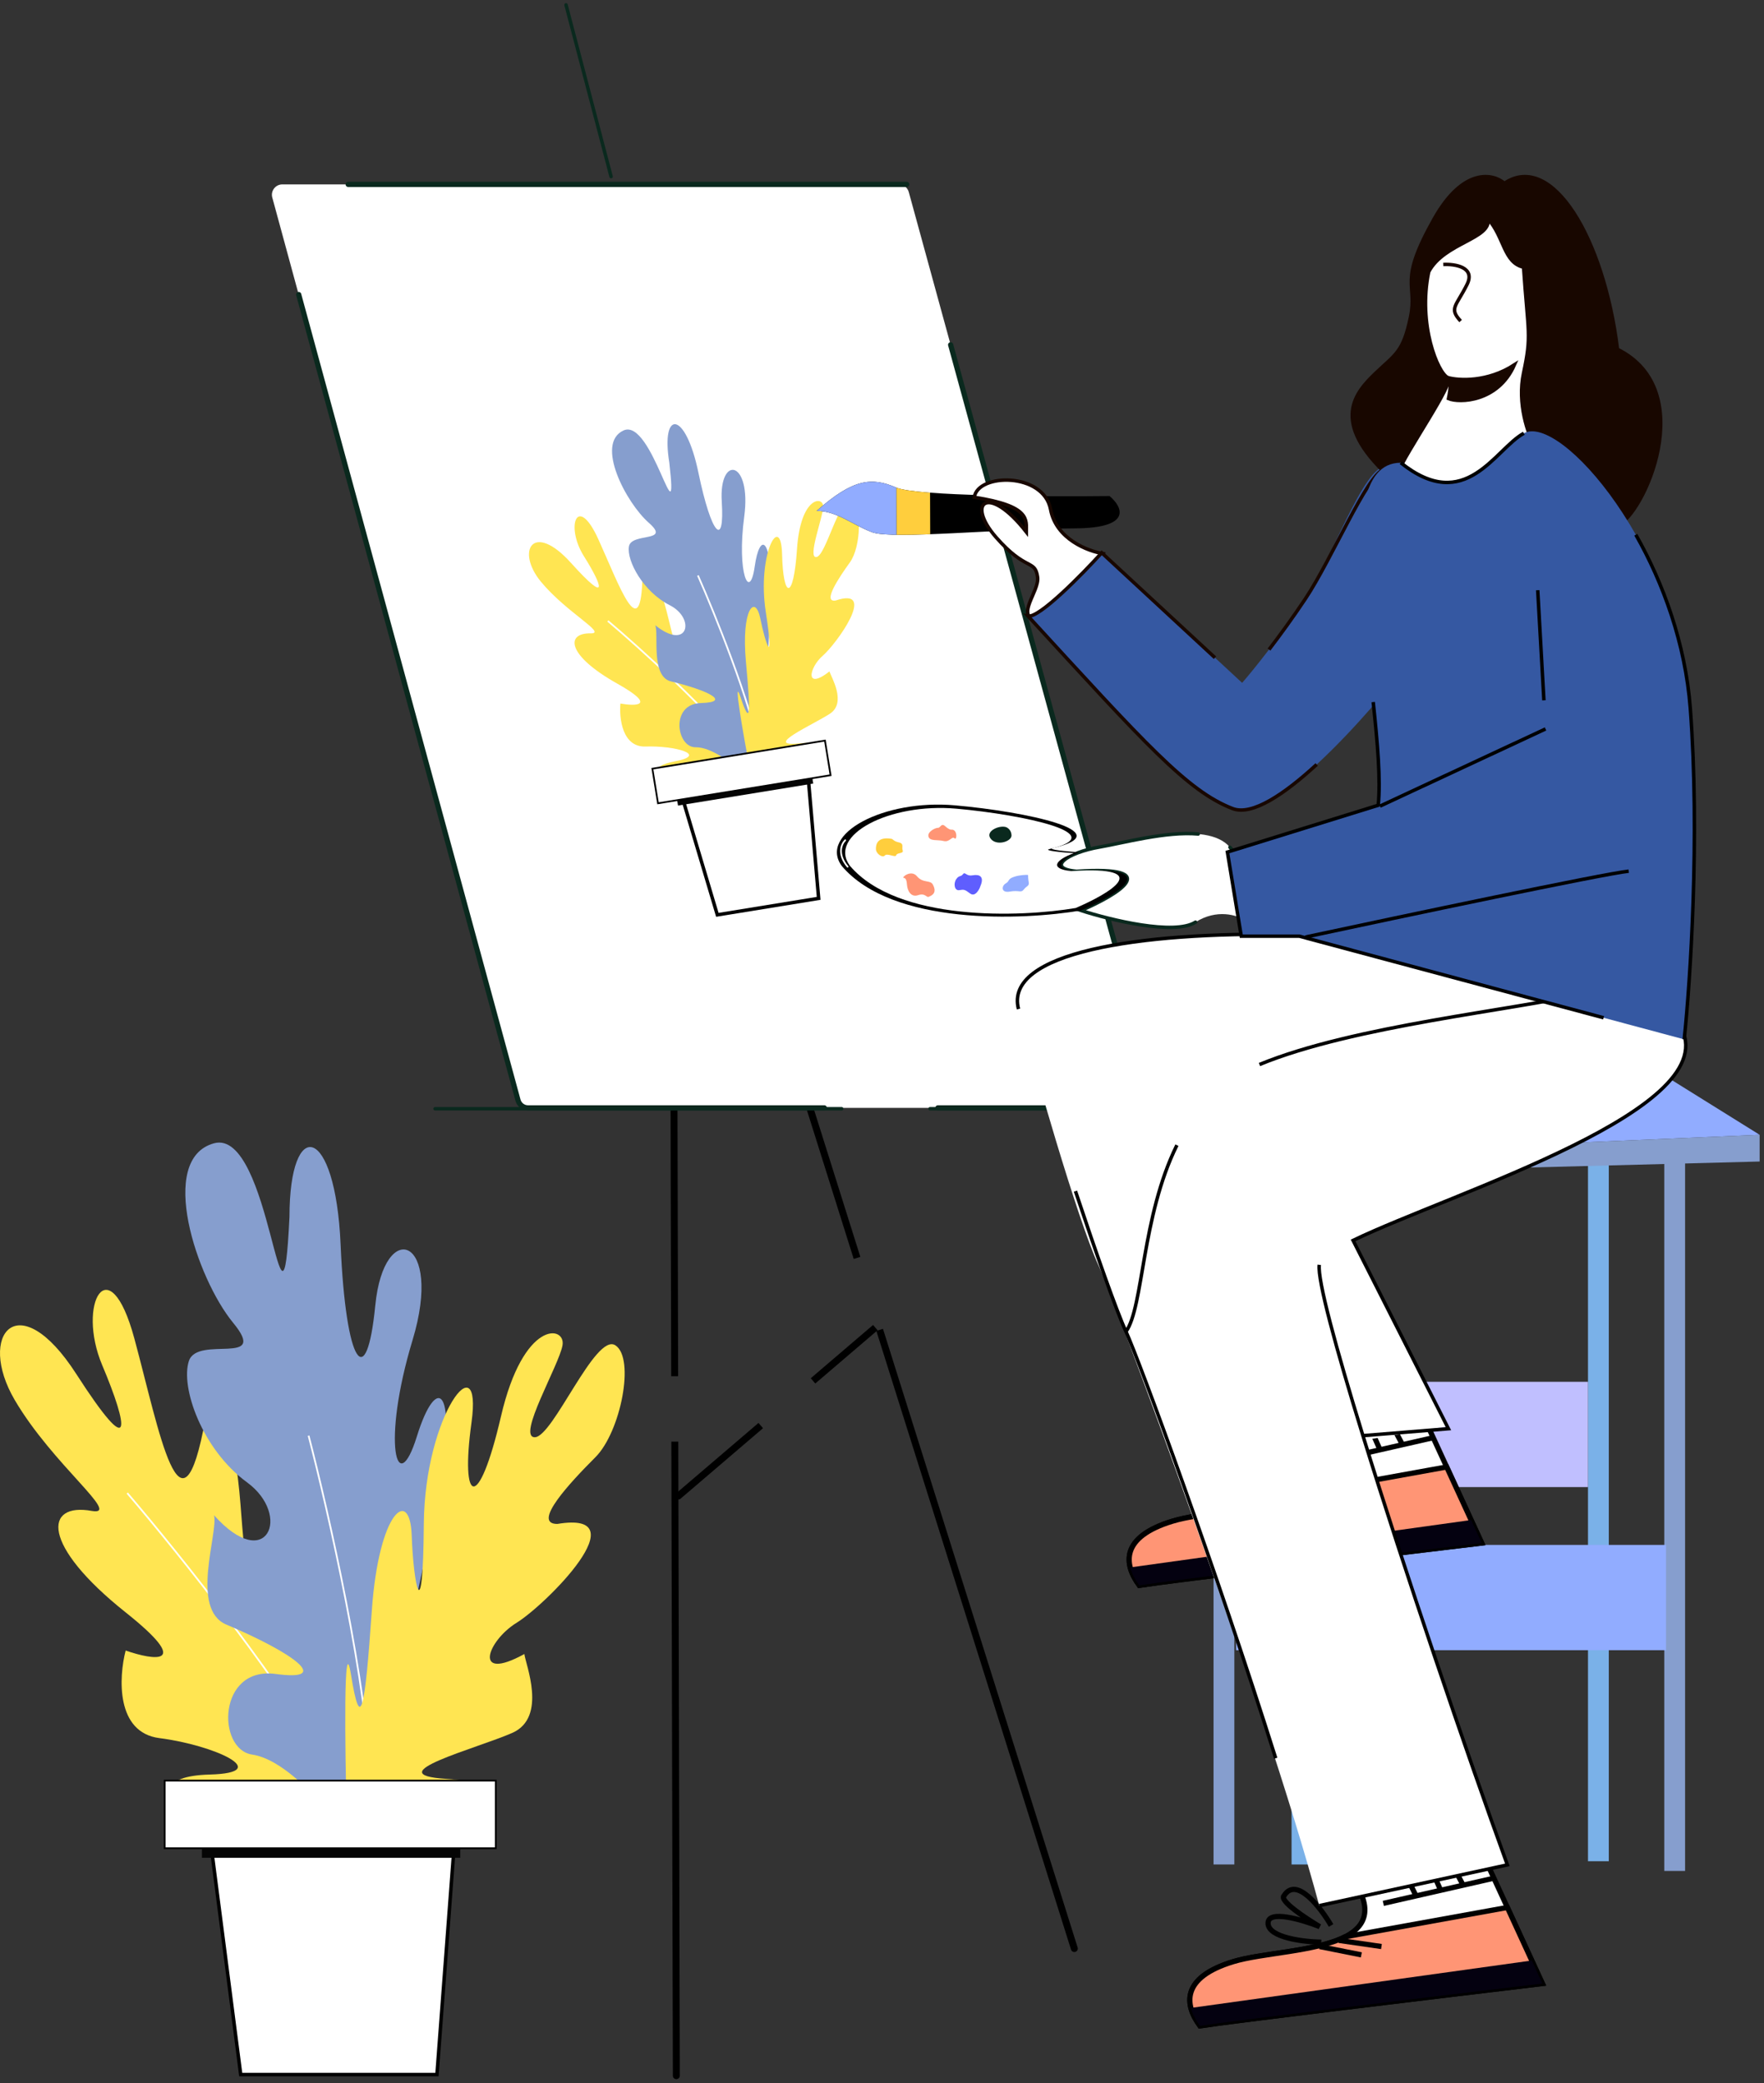 <svg width="360" height="425" viewBox="0 0 360 425" fill="none" xmlns="http://www.w3.org/2000/svg">
<rect x="0" y="0" width="360" height="425" fill="#333333" stroke="none"/>
<path d="M138.734 423.453C138.735 423.844 138.419 424.162 138.028 424.163C137.637 424.163 137.32 423.847 137.319 423.457L138.734 423.453ZM138.116 164.012L138.394 280.761L136.979 280.764L136.7 164.015L138.116 164.012ZM138.426 294.103L138.734 423.453L137.319 423.457L137.01 294.107L138.426 294.103Z" fill="black"/>
<path d="M219.927 397.305C220.044 397.678 219.837 398.075 219.464 398.193C219.091 398.31 218.694 398.103 218.577 397.73L219.927 397.305ZM154.175 188.409L175.579 256.41L174.229 256.835L152.825 188.834L154.175 188.409ZM180.199 271.09L219.927 397.305L218.577 397.73L178.849 271.515L180.199 271.09Z" fill="black"/>
<path d="M138.909 305.726C138.612 305.98 138.165 305.945 137.911 305.648C137.657 305.351 137.692 304.904 137.989 304.65L138.909 305.726ZM155.715 291.362L138.909 305.726L137.989 304.65L154.795 290.286L155.715 291.362ZM179.097 271.378L166.383 282.244L165.464 281.169L178.178 270.302L179.097 271.378Z" fill="black"/>
<path d="M57.617 37.618H183.417C184.373 37.618 185.211 38.257 185.464 39.179L235.954 223.33C236.325 224.681 235.308 226.014 233.907 226.014H107.762C106.804 226.014 105.965 225.373 105.713 224.449L55.569 40.298C55.201 38.948 56.218 37.618 57.617 37.618Z" fill="white"/>
<path d="M134.824 159.498L151.382 154.333L147.509 142.795C144.998 140.414 139.619 134.97 138.186 132.237C136.395 128.821 135.563 116.693 131.117 117.416C130.844 132.101 126.42 119.511 122.122 110.038C117.824 100.565 115.314 107.342 119.162 113.466C123.01 119.59 124.306 123.467 116.534 114.844C108.762 106.221 105.205 112.409 110.41 118.692C115.615 124.976 123.913 129.235 120.581 129.207C115.337 129.109 115.704 133.707 125.956 139.455C134.157 144.054 129.815 144.088 126.618 143.53C126.345 146.522 126.988 152.464 131.752 152.297C137.707 152.089 144.672 153.999 137.756 155.313C132.223 156.365 133.496 158.541 134.824 159.498Z" fill="#FFE552"/>
<path d="M124.055 126.684C130.498 132.131 145.011 145.204 151.529 153.927" stroke="white" stroke-width="0.354"/>
<path d="M141.949 152.446C145.06 152.396 149.136 155.523 150.786 157.093L155.658 153.734C156.071 146.917 156.967 130.914 157.251 121.437C157.606 109.591 155.034 108.394 154.019 115.594C153.003 122.794 150.342 116.952 151.883 105.389C153.425 93.825 146.688 92.734 147.298 102.332C147.909 111.929 145.189 109.234 142.539 96.451C139.89 83.668 134.831 83.54 136.593 94.376C138.546 111.646 133.096 85.153 127.255 87.814C121.413 90.475 127.752 102.563 132.411 106.654C137.069 110.745 128.824 108.568 128.35 111.498C127.876 114.427 131.276 120.719 136.664 123.455C142.052 126.191 140.391 132.926 133.717 127.547C134.481 129.324 132.751 137.971 136.912 139.005C144.432 140.824 149.39 143.25 143.049 143.426C136.708 143.602 138.062 152.508 141.949 152.446Z" fill="#869ECE"/>
<path d="M142.433 117.4C145.843 125.116 153.174 143.223 155.217 153.918" stroke="white" stroke-width="0.354"/>
<path d="M163.117 151.665C169.179 151.06 166.631 153.597 164.6 154.941L153.083 157.195C151.748 150.155 149.487 137.302 151.121 142.208C153.164 148.34 153.221 145.764 152.229 134.993C151.238 124.222 154.151 121.086 155.179 126.242C156.208 131.399 158.101 136.605 156.28 124.828C154.46 113.05 159.4 104.261 159.612 113.163C159.824 122.065 161.934 122.767 162.655 112.003C163.376 101.238 168.02 101.148 167.996 103.338C167.972 105.529 164.684 113.954 166.629 113.638C168.574 113.322 171.289 101.377 173.645 102.42C176.002 103.462 175.707 111.591 173.458 114.714C171.209 117.836 167.765 122.96 170.543 122.508C179.193 119.58 170.74 131.317 167.907 133.774C165.075 136.231 164.223 140.933 169.283 136.973C169.541 137.977 172.883 143.327 169.357 145.612C165.831 147.896 155.539 152.422 163.117 151.665Z" fill="#FFE552"/>
<path d="M146.397 186.633L137.617 157.216L164.443 152.853L167.068 183.271L146.397 186.633Z" fill="white" stroke="black" stroke-width="0.708"/>
<rect x="137.163" y="156.931" width="27.962" height="7.507" transform="rotate(-9.238 137.163 156.931)" fill="#050505"/>
<rect x="133.14" y="156.814" width="35.678" height="7.153" transform="rotate(-9.238 133.14 156.814)" fill="white" stroke="black" stroke-width="0.354"/>
<path d="M185.036 37.618H71.059M60.956 60.084L105.713 224.449C105.965 225.373 106.804 226.014 107.762 226.014H168.231M194.009 70.344L235.954 223.33C236.325 224.681 235.308 226.014 233.907 226.014H191.404" stroke="#0A291E" stroke-width="1.061" stroke-linecap="round"/>
<path d="M218.47 226.191C217.17 226.191 205.805 226.191 189.812 226.191M88.803 226.191C110.665 226.191 144.243 226.191 171.769 226.191" stroke="#0A291E" stroke-width="0.708" stroke-linecap="round"/>
<path d="M124.714 36.026L115.515 1" stroke="#0A291E" stroke-width="0.708" stroke-linecap="round"/>
<rect width="4.246" height="144.396" transform="matrix(-1 0 0 1 343.895 237.288)" fill="#869ECE"/>
<rect width="4.246" height="144.396" transform="matrix(-1 0 0 1 251.906 235.966)" fill="#869ECE"/>
<rect width="4.246" height="143.075" transform="matrix(-1 0 0 1 328.326 236.627)" fill="#7AB1E8"/>
<rect width="4.246" height="143.075" transform="matrix(-1 0 0 1 267.829 237.288)" fill="#7AB1E8"/>
<rect width="87.741" height="21.478" transform="matrix(-1 0 0 1 340.003 315.171)" fill="#91ACFF"/>
<rect width="56.254" height="21.478" transform="matrix(-1 0 0 1 324.08 281.896)" fill="#C0BFFF"/>
<path d="M359.11 231.506L337.352 217.958L255.625 201.602L231.744 236.958L359.11 231.506Z" fill="#91ACFF"/>
<path d="M231.744 236.958L359.11 231.506V236.958L231.744 240.262V236.958Z" fill="#869ECE"/>
<path d="M314.771 404.652L300.484 373.613C290.819 373.888 272.001 375.667 274.043 380.59C289.15 398.717 262.247 396.974 251.672 400.192C241.096 403.41 241.658 408.912 244.884 413.286C250.774 412.342 293.93 407.137 314.771 404.652Z" fill="white" stroke="black" stroke-width="1.061"/>
<path d="M244.882 413.286C250.772 412.342 293.928 407.137 314.769 404.652L307.625 389.133L274.5 395.119C268.57 398.145 257.574 398.395 251.669 400.192C241.094 403.41 241.656 408.912 244.882 413.286Z" fill="#FF9575" stroke="black" stroke-width="1.061"/>
<path d="M244.884 413.286C250.774 412.343 293.93 407.137 314.771 404.652L312.609 399.956L243.036 409.626C243.359 410.883 244.028 412.124 244.884 413.286Z" fill="#040110"/>
<path d="M281.928 397.102L273.248 395.851" stroke="black" stroke-width="1.061"/>
<path d="M277.825 398.804L269.313 397.107" stroke="black" stroke-width="1.061"/>
<path d="M271.655 392.806C269.495 389.107 264.552 382.713 262.055 386.731C260.956 387.699 266.445 391.343 269.327 393.044C265.762 391.627 258.662 389.515 258.786 392.41C258.911 395.305 266.082 396.155 269.651 396.218" stroke="black" stroke-width="1.061"/>
<path d="M304.46 383.256L298.61 384.587M282.312 388.297L288.998 386.775M285.234 379.233L288.998 386.775M288.998 386.775L294.013 385.634M290.671 378.036L294.013 385.634M294.013 385.634L298.61 384.587M294.648 377.202L298.61 384.587" stroke="black" stroke-width="1.061"/>
<path d="M302.389 314.788L288.101 283.749C278.437 284.023 259.618 285.803 261.66 290.725C276.767 308.852 249.864 307.11 239.289 310.328C228.713 313.546 229.275 319.048 232.501 323.422C238.392 322.478 281.547 317.273 302.389 314.788Z" fill="white" stroke="black" stroke-width="1.061"/>
<path d="M232.499 323.422C238.389 322.478 281.544 317.273 302.386 314.788L295.242 299.269L262.117 305.255C256.186 308.281 245.191 308.531 239.286 310.328C228.711 313.546 229.272 319.048 232.499 323.422Z" fill="#FF9575" stroke="black" stroke-width="1.061"/>
<path d="M232.502 323.422C238.392 322.479 281.547 317.273 302.389 314.788L300.227 310.092L230.654 319.762C230.976 321.019 231.645 322.26 232.502 323.422Z" fill="#040110"/>
<path d="M269.549 307.238L260.869 305.986" stroke="black" stroke-width="1.061"/>
<path d="M265.446 308.939L256.934 307.243" stroke="black" stroke-width="1.061"/>
<path d="M259.276 302.942C257.117 299.242 252.173 292.849 249.676 296.867C248.577 297.834 254.067 301.478 256.949 303.179C253.383 301.762 246.283 299.65 246.407 302.545C246.532 305.44 253.703 306.29 257.273 306.353" stroke="black" stroke-width="1.061"/>
<path d="M292.081 293.391L286.231 294.723M269.933 298.433L276.619 296.911M272.856 289.368L276.619 296.911M276.619 296.911L281.634 295.769M278.292 288.172L281.634 295.769M281.634 295.769L286.231 294.723M282.27 287.338L286.231 294.723" stroke="black" stroke-width="1.061"/>
<path d="M295.598 290.936L264.11 230.437L237.398 221.062L274.37 294.474L295.598 290.936Z" fill="white"/>
<path d="M269.24 258.033C270.23 250.391 355.035 229.552 342.829 209.209C326.496 203.194 287.673 191.059 263.048 190.635C232.268 190.104 204.849 194.349 207.856 205.848C210.863 217.346 219.885 248.834 224.131 258.033C227.527 265.392 257.8 346.305 269.24 388.76L307.627 380.446C293.593 341.883 268.249 265.675 269.24 258.033Z" fill="white"/>
<path d="M269.24 258.033C268.847 261.065 272.6 274.893 278.148 292.882M269.24 388.76L307.627 380.446C299.161 357.185 286.581 320.227 278.148 292.882M229.792 271.654C227.842 267.43 223.692 255.633 219.481 242.997M229.792 271.654C233.386 266.622 232.95 248.229 240.188 233.621M229.792 271.654C232.456 277.426 248.174 320.076 260.349 358.688M207.856 205.848C204.849 194.349 232.268 190.104 263.048 190.635C280.331 190.933 304.607 196.999 323.194 202.669M257.034 217.169C276.316 209.209 309.514 206.028 323.194 202.669M323.194 202.669C331.09 205.078 337.959 207.416 342.829 209.209C352.958 226.09 296.29 243.311 276.139 253.051L295.598 291.467L278.148 292.882" stroke="black" stroke-width="0.708"/>
<path d="M243.985 188.124C248.317 185.376 252.46 186.688 253.99 187.688L260.279 178.062C258.508 177.538 254.817 177.367 251.007 172.849C246.244 167.202 231.075 171.661 224.413 172.802C217.751 173.943 213.316 177.174 219.7 177.752C238.059 176.561 227.955 182.582 220.608 185.741C226.596 187.681 239.654 190.873 243.985 188.124Z" fill="white"/>
<path d="M253.99 187.688L260.279 178.062C258.508 177.538 254.817 177.367 251.007 172.849M243.985 188.124C239.654 190.873 226.596 187.681 220.608 185.741C227.955 182.582 238.059 176.561 219.7 177.752C213.316 177.174 217.751 173.943 224.413 172.802C229.103 171.998 238.01 169.55 244.534 170.143" stroke="#0A291E" stroke-width="0.708" stroke-linecap="round"/>
<path d="M219.701 177.752C238.06 176.561 227.956 182.582 220.609 185.741C208.64 187.783 182.122 188.827 171.804 176.677C166.984 170.147 180.312 163.007 194.896 164.294C209.48 165.581 228.752 169.719 214.995 172.988C213.428 173.316 217.837 173.717 220.238 173.877C216.275 175.302 214.801 177.308 219.701 177.752Z" fill="black"/>
<path d="M172.491 171.42C171.745 172.131 170.8 174.203 172.983 176.813" stroke="white" stroke-width="0.354" stroke-linecap="round"/>
<path d="M218.662 177.705C235.994 176.612 226.464 182.272 219.533 185.238C208.236 187.143 183.201 188.085 173.439 176.614C168.877 170.45 181.449 163.741 195.221 164.978C208.993 166.215 227.195 170.147 214.212 173.206C212.733 173.513 216.896 173.899 219.163 174.053C215.424 175.39 214.035 177.279 218.662 177.705Z" fill="white"/>
<path d="M192.941 168.59C193.645 169.242 194.124 169.301 194.276 169.249C195.461 169.283 195.284 171.535 194.791 171.013C194.298 170.491 193.807 171.888 192.574 171.571C191.341 171.254 189.806 171.662 189.495 170.694C189.184 169.726 190.845 168.87 191.409 168.886C191.972 168.902 192.061 167.775 192.941 168.59Z" fill="#FF9575"/>
<path d="M183.369 171.836C182.382 171.627 182.259 171.173 181.922 171.117C179.058 170.641 178.729 172.269 178.758 173.229C178.787 174.189 180.117 175.073 180.584 174.522C181.051 173.971 182.77 175.035 182.899 174.475C183.028 173.914 184.488 174.181 184.225 173.496C183.962 172.812 184.603 172.096 183.369 171.836Z" fill="#FFCE3D"/>
<path d="M187.374 182.616C188.913 182.096 189.105 183.286 189.624 182.906C190.993 182.38 190.907 181.418 190.37 180.444C189.834 179.469 188.345 180.217 187.145 178.772C185.944 177.327 183.921 179.02 184.427 179.09C184.933 179.161 185.031 179.672 185.117 180.634C185.202 181.595 185.836 183.137 187.374 182.616Z" fill="#FF9575"/>
<path d="M197.988 182.281C199.148 183.16 200.056 180.985 200.061 180.816C200.966 178.753 199.849 178.327 198.488 178.57C197.127 178.814 196.988 177.738 196.519 178.345C196.051 178.953 195.725 178.492 195.136 179.378C194.546 180.264 194.787 181.739 195.75 181.597C196.713 181.455 196.828 181.401 197.988 182.281Z" fill="#5F5EFE"/>
<path d="M206.982 178.865C208.121 178.49 209.345 178.461 209.814 178.493C209.808 178.7 209.826 179.284 209.942 179.964C210.087 180.815 209.526 180.686 208.94 181.46C208.354 182.233 207.978 181.545 206.106 181.887C204.234 182.229 204.39 180.71 205.25 180.226C206.111 179.743 205.558 179.332 206.982 178.865Z" fill="#91ACFF"/>
<path d="M202.071 170.939C201.208 169.515 203.894 168.338 205.238 168.715C205.611 168.82 206.372 169.3 206.432 170.385C206.506 171.742 203.149 172.719 202.071 170.939Z" fill="#0A291E"/>
<path d="M182.92 99.473C186.933 101.211 213.602 101.344 226.435 101.193C229.052 103.375 231.279 107.749 219.26 107.793C204.235 107.847 182.019 110.119 177.944 108.569C173.87 107.018 170.729 104.213 166.66 104.227C174.149 97.627 177.904 97.3 182.92 99.473Z" fill="black"/>
<path d="M182.917 99.472C183.94 99.915 186.439 100.254 189.807 100.511L189.837 108.983C187.234 109.079 184.89 109.129 182.951 109.099L182.917 99.472Z" fill="#FFCE3D"/>
<path d="M166.659 104.227C174.148 97.626 177.903 97.299 182.919 99.472L182.954 109.1C180.593 109.063 178.835 108.907 177.944 108.568C173.869 107.018 170.729 104.212 166.659 104.227Z" fill="#91ACFF"/>
<path d="M214.403 103.928C215.535 110.013 222.069 112.478 225.194 112.95C223.779 120.733 215.641 125.273 211.749 126.571C206.973 125.863 212.174 120.698 211.749 117.726C211.219 114.011 209.45 116.664 203.258 109.588C197.067 102.513 201.666 98.558 209.45 108.527C209.45 106.051 210.334 103.22 198.836 101.451C199.543 96.498 212.988 96.321 214.403 103.928Z" fill="white" stroke="#180700" stroke-width="0.708"/>
<path d="M266.41 122.147C271.788 114.081 278.261 95.109 282.861 95.109C285.868 101.714 291.423 129.648 288.169 134.176C284.1 139.837 260.749 168.495 251.551 164.957C242.352 161.419 233.684 151.689 209.803 125.685C212.067 126.11 220.77 117.253 224.839 112.772L253.497 139.306C255.56 136.948 261.032 130.214 266.41 122.147Z" fill="#3558A2"/>
<path d="M288.169 134.176C291.423 129.648 285.337 102.421 282.33 95.817C278.969 96.937 271.788 114.081 266.41 122.147C263.826 126.024 261.22 129.593 258.98 132.516M247.956 134.176L224.839 112.772C220.77 117.253 212.067 126.11 209.803 125.685C233.684 151.689 242.352 161.419 251.551 164.957C255.526 166.486 262.146 162 268.71 155.957" stroke="#180700" stroke-width="0.708"/>
<path d="M292.69 44.65C298.646 34.079 304.725 35.407 307.021 37.392C316.699 30.878 327.307 48.559 330.099 71.264C347.035 79.64 335.31 105.278 330.099 107.139C316.401 107.139 317.443 93.04 313.162 90.993C311.86 88.635 309.589 82.357 310.929 76.103C312.604 68.287 311.86 68.101 310.929 54.514C306.835 53.584 307.021 48.373 303.671 44.65C304.415 48.745 294.737 49.489 291.573 55.445C289.34 66.239 293.434 76.103 295.482 77.034C297.119 77.778 294.303 86.65 292.69 90.993C291.635 92.419 288.298 95.645 283.384 97.134C271.287 85.968 276.684 80.012 280.779 76.103C284.873 72.195 286.362 71.823 287.851 64.751C289.34 57.678 285.245 57.864 292.69 44.65Z" fill="#180700" stroke="#180700" stroke-width="0.708"/>
<path d="M296.598 100.298L285.165 96.701C286.778 92.359 297.119 77.778 295.481 77.034C293.434 76.103 289.34 66.239 291.573 55.445C294.737 49.489 304.415 48.745 303.67 44.65C307.021 48.372 306.834 53.583 310.929 54.514C311.859 68.1 312.604 68.286 310.929 76.103C309.589 82.356 311.859 88.635 313.162 90.992L296.598 100.298Z" fill="white" stroke="#180700" stroke-width="0.708"/>
<path d="M309.065 74.428C303.556 78.002 297.712 77.654 295.479 77.034C296.165 77.346 296.07 79.082 295.609 81.315C297.786 82.245 305.715 82.059 309.065 74.428Z" fill="#180700" stroke="#180700" stroke-width="0.708"/>
<path d="M294.55 53.956C296.907 53.832 301.176 54.477 299.389 58.05C297.156 62.517 295.667 62.889 298.086 65.495" stroke="#180700" stroke-width="0.708"/>
<path d="M310.989 88.388C305.046 91.643 299.137 105.016 285.87 94.402C269.418 94.402 283.157 145.349 281.27 164.277L250.49 173.829L253.321 190.989H265.173L343.715 212.039C344.954 200.364 346.935 170.504 344.954 144.464C342.477 111.915 318.419 84.319 310.989 88.388Z" fill="#3558A2"/>
<path d="M285.87 94.402C299.137 105.016 305.046 91.643 310.989 88.388M343.715 212.039C344.954 200.364 346.935 170.504 344.954 144.464C343.949 131.262 339.394 118.875 333.838 109.085M280.246 143.226C281.132 151.508 281.787 159.093 281.27 164.277L250.49 173.829L253.321 190.988H265.173L327.264 207.63" stroke="black" stroke-width="0.708"/>
<path d="M281.624 164.454L315.412 148.71M313.819 120.406L315.083 142.872" stroke="black" stroke-width="0.708"/>
<path d="M266.409 191.165C286.222 186.92 327.156 178.287 332.392 177.721" stroke="black" stroke-width="0.708"/>
<path d="M36.08 368.916L68.452 364.316L64.737 341.673C60.786 336.484 52.425 324.727 50.585 319.207C48.286 312.308 50.408 289.488 41.917 289.488C36.964 316.731 32.542 291.965 27.412 273.037C22.282 254.109 15.56 265.961 20.866 278.521C26.173 291.081 27.412 298.687 15.56 280.29C3.707 261.892 -4.784 272.329 3 285.597C10.783 298.864 24.935 309.301 18.744 308.24C9.014 306.471 8.307 315.139 25.643 328.937C39.512 339.975 31.421 338.725 25.643 336.72C24.228 342.204 23.626 353.455 32.542 354.587C43.686 356.002 56.069 361.663 42.802 362.017C32.188 362.3 33.898 366.734 36.08 368.916Z" fill="#FFE552"/>
<path d="M25.97 304.595C36.309 316.679 59.359 345.399 68.847 363.603" stroke="white" stroke-width="0.354"/>
<path d="M51.469 357.948C57.271 358.797 63.91 365.849 66.505 369.269L76.588 364.493C79.418 351.933 85.928 322.427 89.325 304.879C93.57 282.943 89.148 279.936 85.079 293.026C81.011 306.117 77.826 294.442 84.195 273.391C90.563 252.34 78.357 248.271 76.588 266.315C74.819 284.358 70.574 278.521 69.512 253.932C68.451 229.343 59.075 227.574 59.075 248.271C57.483 280.997 55.36 230.051 43.685 233.235C32.01 236.419 40.147 260.831 47.577 269.853C55.007 278.874 40.324 272.329 38.555 277.636C36.786 282.943 41.209 295.68 50.407 302.402C59.606 309.124 54.476 321.153 43.685 309.124C44.57 312.662 38.732 328.229 46.162 331.413C59.606 337.074 68.097 343.089 56.245 341.496C44.393 339.904 44.216 356.887 51.469 357.948Z" fill="#869ECE"/>
<path d="M62.976 292.882C66.986 308.272 75.147 344.183 75.713 364.703" stroke="white" stroke-width="0.354"/>
<path d="M91.094 362.901C102.557 363.609 97.05 367.56 92.863 369.446L70.751 370.154C70.397 356.651 70.079 332.05 71.635 341.673C73.581 353.702 74.466 348.926 75.881 328.583C77.296 308.24 83.664 303.287 84.018 313.193C84.372 323.099 86.318 333.359 86.495 310.893C86.671 288.427 98.524 273.568 96.224 290.196C93.924 306.824 97.639 308.77 102.239 288.958C106.838 269.145 115.506 270.384 114.798 274.452C114.091 278.521 105.423 293.203 109.138 293.203C112.852 293.203 121.52 271.799 125.589 274.452C129.658 277.106 126.651 292.142 121.52 297.272C116.39 302.402 108.43 310.893 113.737 310.893C130.719 308.063 111.437 327.345 105.423 331.06C99.408 334.774 96.401 343.266 107.015 337.428C107.192 339.374 111.791 350.341 104.538 353.526C97.285 356.71 76.765 362.017 91.094 362.901Z" fill="#FFE552"/>
<path d="M49.127 423.223L41.612 365.201H93.543L89.174 423.223H49.127Z" fill="white" stroke="black" stroke-width="0.708"/>
<rect x="41.209" y="364.847" width="52.716" height="14.152" fill="#050505"/>
<rect x="33.606" y="363.255" width="67.575" height="13.798" fill="white" stroke="black" stroke-width="0.354"/>
</svg>
